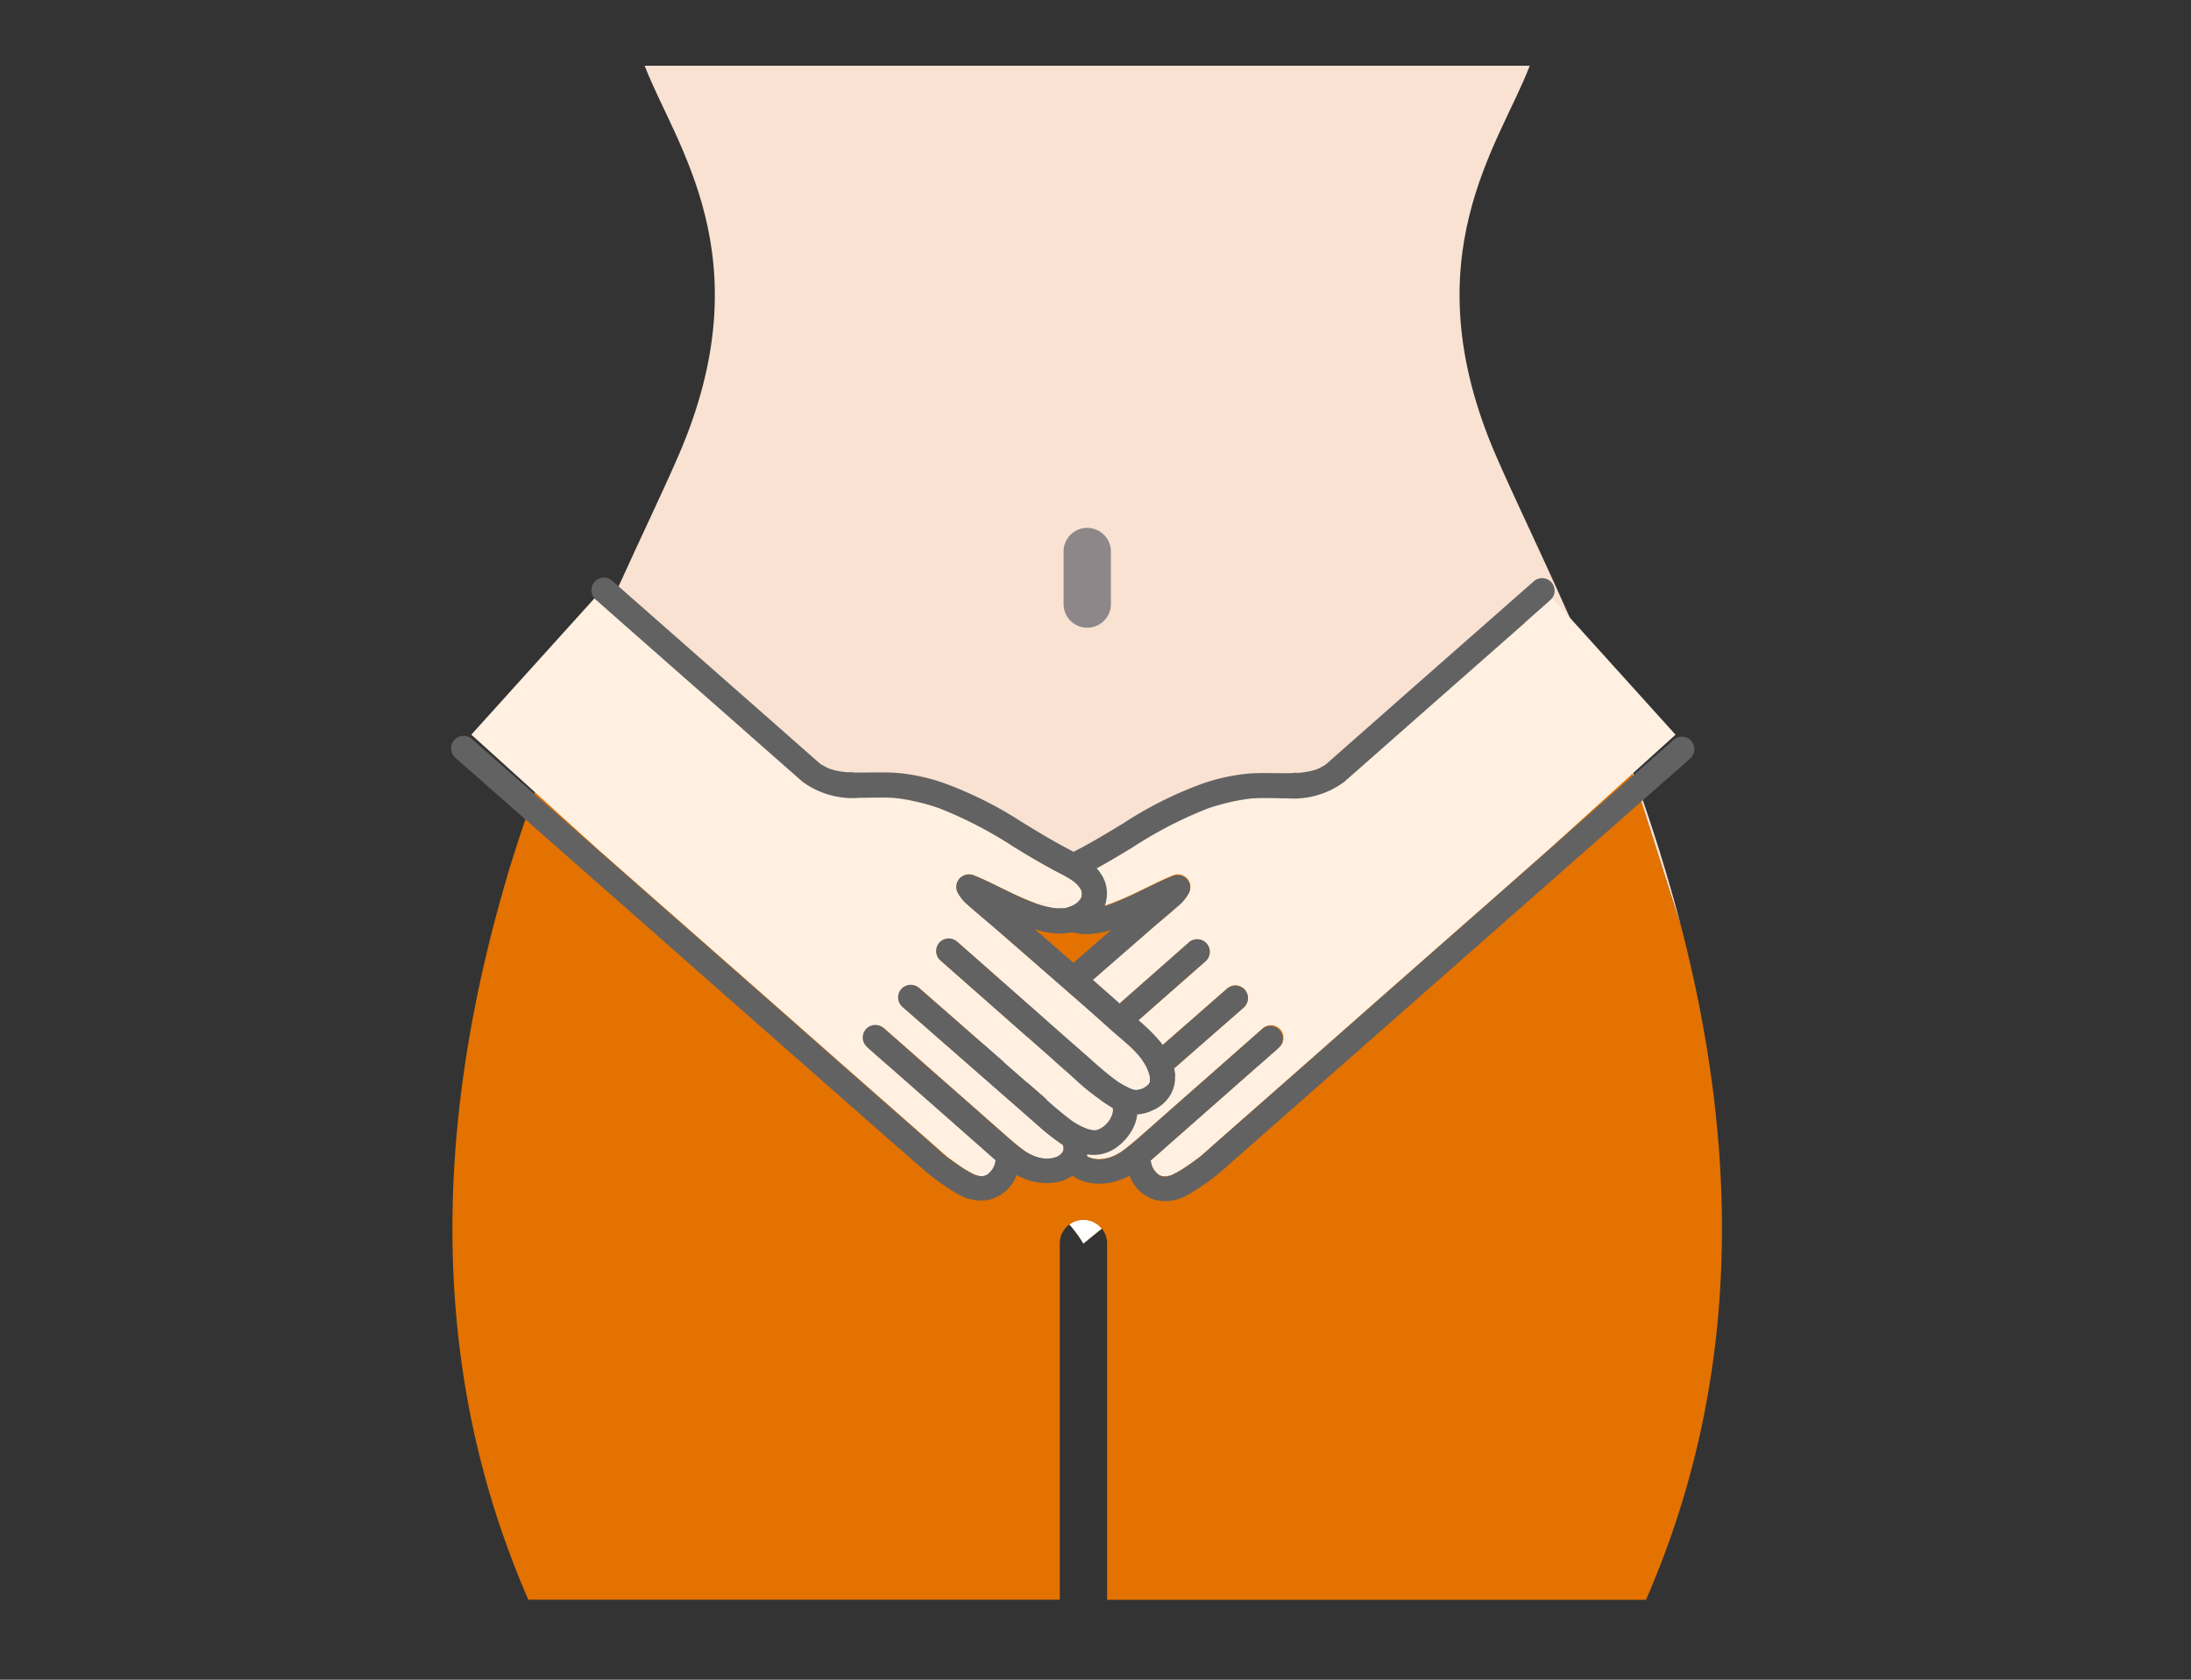 <svg xmlns="http://www.w3.org/2000/svg" xmlns:xlink="http://www.w3.org/1999/xlink" width="130" height="99.667" viewBox="0 0 130 99.667">
  <rect x="0" y="0" width="130" height="99.667" fill="#333333" stroke="none"/>
  <defs>
    <clipPath id="clip-path">
      <rect id="長方形_31153" data-name="長方形 31153" width="130" height="99.667" transform="translate(0.5)" fill="none"/>
    </clipPath>
  </defs>
  <g id="ico_syoujyo_taigan01" transform="translate(-0.5)" clip-path="url(#clip-path)">
    <g id="グループ_102891" data-name="グループ 102891" transform="translate(27.282 3.9)">
      <path id="パス_83007" data-name="パス 83007" d="M226.436,113.567,223.16,103.28A100.629,100.629,0,0,1,226.436,113.567Z" transform="translate(-153.456 -62.425)" fill="#f9e2d2"/>
      <path id="パス_83008" data-name="パス 83008" d="M148.855,167.55c-.394.312-.758.607-1.088.884a7.779,7.779,0,0,0-.828-1.131,1.387,1.387,0,0,1,.832-.273A1.4,1.4,0,0,1,148.855,167.55Z" transform="translate(-110.265 -98.55)" fill="#f9e2d2"/>
      <path id="パス_83009" data-name="パス 83009" d="M68.01,126.86c-.009.03-.017.061-.026.1h0Z" transform="translate(-65.521 -75.787)" fill="#e37200"/>
      <path id="パス_83010" data-name="パス 83010" d="M148.855,167.55c-.394.312-.758.607-1.088.884a7.779,7.779,0,0,0-.828-1.131,1.387,1.387,0,0,1,.832-.273A1.4,1.4,0,0,1,148.855,167.55Z" transform="translate(-110.265 -98.55)" fill="#e37200"/>
      <g id="グループ_98855" transform="translate(36.675 68.48)">
        <path id="パス_83011" data-name="パス 83011" d="M148.855,167.55c-.394.312-.758.607-1.088.884a7.779,7.779,0,0,0-.828-1.131,1.387,1.387,0,0,1,.832-.273A1.4,1.4,0,0,1,148.855,167.55Z" transform="translate(-146.94 -167.03)" fill="#fff"/>
      </g>
      <path id="パス_83012" data-name="パス 83012" d="M135.225,49.855,138.5,60.142A100.633,100.633,0,0,0,135.225,49.855ZM127.5,32.144c-5.118-11.8.221-18.469,2-23.144H76.989c1.781,4.676,7.12,11.358,2,23.144-1.859,4.281-5.157,10.7-8.017,18.495,0,0,22.724,5.243,32.27,5.139,6.062-.065,23.872-2.864,31.976-5.941C132.43,42.41,129.3,36.278,127.5,32.144ZM103.028,77.48a1.387,1.387,0,0,0-.832.273,7.78,7.78,0,0,1,.828,1.131c.329-.277.693-.572,1.088-.884a1.4,1.4,0,0,0-1.083-.52ZM68.01,60.073l2.955-9.408C69.882,53.62,68.864,56.766,68.01,60.073Zm-.03.1h0c.009-.035.017-.065.026-.1Z" transform="translate(-65.521 -9)" fill="none"/>
      <g id="グループ_102890" data-name="グループ 102890" transform="translate(0.063)">
        <path id="パス_83013" data-name="パス 83013" d="M139.136,49.837c-8.1,3.077-25.913,5.876-31.976,5.941-9.546.1-32.27-5.139-32.27-5.139,2.86-7.791,6.158-14.213,8.017-18.495,5.118-11.787-.221-18.469-2-23.144H133.42c-1.781,4.676-7.12,11.349-2,23.144C133.212,36.278,136.345,42.41,139.136,49.837Z" transform="translate(-69.5 -9)" fill="#f9e2d2"/>
        <path id="パス_83014" data-name="パス 83014" d="M133.27,153.451H101.294V132.3a1.41,1.41,0,0,0-1.4-1.4,1.387,1.387,0,0,0-.832.273,1.411,1.411,0,0,0-.576,1.127v21.147H66.957c-6.093-13.953-5.183-27.907-2.106-39.858.009-.035.017-.065.026-.1q.4-1.534.836-3.02c.017-.065.039-.126.056-.191.659-2.154,1.369-4.229,2.11-6.214,1.049.243,22.915,5.23,32.231,5.131,6.054-.065,23.812-2.856,31.932-5.924.1.269.2.542.308.815l3.016,9.473.009.026C138.453,125.545,139.363,139.5,133.27,153.451Z" transform="translate(-62.451 -62.425)" fill="#e37200"/>
        <g id="グループ_98856" transform="translate(36.257 27.426)">
          <path id="パス_73545" d="M147.524,78.209a1.4,1.4,0,0,1-1.4-1.4V73.69a1.4,1.4,0,0,1,2.808,0v3.116A1.4,1.4,0,0,1,147.524,78.209Z" transform="translate(-146.12 -72.29)" fill="#8e878a"/>
        </g>
      </g>
      <g id="グループ_98857" transform="translate(30.817 30.426)">
        <path id="パス_73546" d="M137.01,110.546a.125.125,0,0,0-.022-.078v-.022a.084.084,0,0,0-.009-.078.9.9,0,0,1,.013-.186l.009-.048.009-.048a.372.372,0,0,0,.022-.065q.039-.13.091-.26c.013-.035.03-.074.043-.108l.009-.026h0a5.213,5.213,0,0,1,.368-.576l.082-.1.078-.091c.052-.056.1-.117.16-.173.16-.165.329-.321.494-.477.321-.286.654-.563.979-.854,1.4-1.257,2.825-2.492,4.242-3.727l2.613-2.275c.585-.507,1.192-1,1.768-1.521a3.009,3.009,0,0,0,.39-.511.743.743,0,0,0-.065-.9.769.769,0,0,0-.884-.178c-.672.277-1.317.611-1.976.927-.338.165-.68.325-1.027.472-.165.069-.329.134-.494.2l-.256.1h-.009l-.039.013-.091.03a5.35,5.35,0,0,1-.975.208h-.308a1.549,1.549,0,0,1-.2-.017c-.039,0-.078-.013-.121-.017h.043c.056.013.13.013,0,0h-.009a1.323,1.323,0,0,1-.221-.074l-.074-.03h-.017c-.074-.043-.147-.082-.217-.13-.039-.026-.078-.056-.121-.087-.056-.056-.108-.126-.16-.178-.013-.03-.048-.074-.056-.091a.3.3,0,0,0-.013-.035.118.118,0,0,0-.026-.074.559.559,0,0,0-.017-.082v-.009a.983.983,0,0,1,0-.113v-.009c.017-.061.039-.191.082-.225l-.039.078a1.092,1.092,0,0,1,.056-.1c.03-.048.061-.1.1-.143.013-.017.048-.052.061-.069a1.849,1.849,0,0,1,.165-.152c.035-.03.074-.056.108-.087l.113-.078c.082-.052.165-.1.247-.147.238-.134.485-.256.728-.386.8-.429,1.582-.893,2.357-1.365a24.855,24.855,0,0,1,4.442-2.314l.208-.074c.074-.026.147-.048.225-.074.234-.069.468-.134.706-.195a12.07,12.07,0,0,1,1.356-.26c.087-.009.173-.022.264-.026h.026c.052,0,.108-.009.16-.009.2-.009.4-.009.6-.009.4,0,.8.017,1.2.013a5.042,5.042,0,0,0,3.406-.958c1.283-1.127,2.57-2.258,3.848-3.389.724-.637,7.692-6.955,8.415-7.592l7.406,8.2c-.472.416-7.185,6.509-7.653,6.925L166.6,99.465l-3.579,3.146-3.8,3.345-3.64,3.211-3.146,2.769-2.275,2c-.347.308-.689.615-1.04.919l-.082.069c-.134.1-.269.2-.407.3-.1.069-.191.134-.286.2l-.143.1c-.143.091-.052.035-.013.009l.013-.009.03-.022-.108.074a6.169,6.169,0,0,1-.633.368c-.052.026-.1.052-.156.074l-.035.013a1.624,1.624,0,0,0-.195.052l-.069.009c-.065-.013-.091,0-.082,0h-.074l-.065-.009c-.035-.009-.069-.022-.1-.03l-.048-.017c-.035-.022-.074-.043-.108-.069s-.052-.043-.074-.065l-.022-.026c-.048-.052-.1-.1-.143-.16h0c-.026-.048-.052-.091-.078-.139a1.086,1.086,0,0,1-.065-.147v-.017a1.868,1.868,0,0,1-.065-.269c.338-.286.667-.585,1-.88l2.288-2.015,2.76-2.431c.516-.455,1.036-.9,1.543-1.356l.022-.022a.743.743,0,1,0-.988-1.109l-.888.784-2.041,1.8-2.284,2.011-1.586,1.4c-.42.368-.832.741-1.278,1.088-.1.074-.2.147-.3.221a3.322,3.322,0,0,1-.646.321,2.886,2.886,0,0,1-.334.082,1.933,1.933,0,0,1-.221.03h-.091a1.263,1.263,0,0,1-.221-.013l-.1-.013a2.13,2.13,0,0,1-.321-.1,1.357,1.357,0,0,1-.182-.126,1.237,1.237,0,0,1-.1-.113.711.711,0,0,1-.048-.1.3.3,0,0,1-.017-.074.059.059,0,0,1,0-.03,1.112,1.112,0,0,1,.013-.169l.022-.074.026-.017a13.389,13.389,0,0,0,1.469-1.148l1.521-1.335,3.046-2.665,3.458-3.025a.746.746,0,0,0-.988-1.118l-7.354,6.435a21.688,21.688,0,0,1-1.82,1.521,4.256,4.256,0,0,1-.767.39c-.1.03-.195.052-.29.074-.052.009-.1.013-.152.022h-.035a.371.371,0,0,1-.1-.009h0a1.747,1.747,0,0,1-.2-.069,2.574,2.574,0,0,1-.29-.191,2.664,2.664,0,0,1-.295-.334,2.077,2.077,0,0,1-.147-.295c-.022-.082-.039-.165-.056-.247V112.2a.664.664,0,0,1,0-.078.073.073,0,0,0,0-.035v-.017a13.67,13.67,0,0,0,2.461-1.911l2.1-1.85L149,103.651l.386-.342a.743.743,0,0,0-.988-1.109l-4.875,4.29-2.383,2.1c-.654.576-1.3,1.179-1.989,1.7-.117.087-.234.173-.355.26-.03.017-.061.039-.091.056-.074.043-.147.087-.221.126a3.225,3.225,0,0,1-.368.182l-.065.026c-.074.013-.1.022-.1.026a.492.492,0,0,1-.108.026h-.156l-.1-.026a.889.889,0,0,1-.325-.117c.009.009.152.087.03.013-.035-.022-.074-.039-.108-.065a.55.55,0,0,0-.065-.043c-.022-.03-.048-.056-.074-.087a.227.227,0,0,0-.043-.048l.009-.069Z" transform="translate(-135.438 -80.617)" fill="#fff0e1"/>
        <path id="パス_73547" d="M133.7,109.893a2.245,2.245,0,0,0,1.049.914,2.5,2.5,0,0,0,.919.247.547.547,0,0,0,.017.113,2.385,2.385,0,0,0,.238.706,3.192,3.192,0,0,0,1.014,1.161,2.31,2.31,0,0,0,1.547.412.913.913,0,0,0,.152-.022,1.94,1.94,0,0,0,.36.793,2.446,2.446,0,0,0,1.582.875,3.455,3.455,0,0,0,1.716-.2,3.206,3.206,0,0,0,.542-.247,2.345,2.345,0,0,0,1.6,1.46,2.621,2.621,0,0,0,1.872-.325,13.992,13.992,0,0,0,1.413-.936c.321-.238.615-.494.914-.763l1.924-1.694,2.934-2.583,3.571-3.142,3.844-3.384,3.705-3.263,3.246-2.856,7.072-6.227c.381-.334.767-.667,1.144-1.005l.048-.043a.743.743,0,0,0-.988-1.109l-.771.68-.654.576.832.923-.832-.923L167.6,95.419l-3.012,2.652-3.579,3.146-3.8,3.345-3.64,3.211-3.146,2.769-2.275,2c-.347.3-.689.615-1.04.919l-.082.069c-.134.1-.269.2-.407.3-.1.069-.191.139-.286.2l-.143.1.03-.022-.108.074a6.168,6.168,0,0,1-.633.368c-.052.026-.1.052-.156.074l-.035.013a1.628,1.628,0,0,0-.195.052l-.069.009h-.013a.107.107,0,0,1-.074,0h-.074c-.022,0-.043-.009-.065-.009a.827.827,0,0,1-.1-.03l-.048-.017a.923.923,0,0,1-.108-.069c-.026-.022-.052-.043-.074-.065l.061.065-.069-.074-.017-.017c-.048-.052-.1-.1-.143-.16h0c-.026-.048-.052-.091-.078-.139a1.092,1.092,0,0,1-.065-.147v-.013a2.017,2.017,0,0,1-.065-.269c.338-.286.667-.585,1-.88l2.288-2.015,2.76-2.431c.516-.455,1.036-.9,1.543-1.356l.022-.022a.743.743,0,0,0-.988-1.109l-.888.784-2.041,1.8-2.284,2.011-1.586,1.4c-.42.368-.832.741-1.278,1.088-.1.074-.2.147-.3.221a3.319,3.319,0,0,1-.646.321,2.882,2.882,0,0,1-.334.082,1.934,1.934,0,0,1-.221.03h-.091a1.26,1.26,0,0,1-.221-.013l-.1-.013a2.127,2.127,0,0,1-.321-.1,1.355,1.355,0,0,1-.182-.126,1.227,1.227,0,0,1-.1-.113.706.706,0,0,1-.048-.1.3.3,0,0,1-.017-.074.059.059,0,0,1,0-.03,1.11,1.11,0,0,1,.013-.169l.022-.074.026-.013a12.92,12.92,0,0,0,1.469-1.153l1.521-1.335,3.046-2.665,3.458-3.025a.746.746,0,1,0-.988-1.118l-7.354,6.435a21.689,21.689,0,0,1-1.82,1.521,4.256,4.256,0,0,1-.767.39c-.1.03-.195.052-.29.074-.052.009-.1.013-.152.022H138.2a.371.371,0,0,1-.1-.009h0a1.75,1.75,0,0,1-.2-.069,2.579,2.579,0,0,1-.29-.191,2.662,2.662,0,0,1-.295-.334,2.076,2.076,0,0,1-.147-.295c-.022-.082-.039-.165-.056-.247v-.043a.661.661,0,0,1,0-.078.074.074,0,0,0,0-.035v-.017a13.671,13.671,0,0,0,2.461-1.911l2.1-1.85,5.291-4.658.386-.338a.746.746,0,1,0-.988-1.118L141.5,105.1l-2.383,2.1c-.654.576-1.3,1.179-1.989,1.7-.117.087-.234.173-.355.26l-.091.056c-.074.043-.147.087-.221.126a3.224,3.224,0,0,1-.368.182l-.065.026h0l-.03.013a.326.326,0,0,1-.065.013.492.492,0,0,1-.108.026h-.043a.98.98,0,0,1-.113,0l-.1-.026a.876.876,0,0,1-.325-.126c.009.009.152.087.03.013-.035-.022-.074-.043-.1-.065s-.043-.03-.065-.043-.043-.056-.074-.087c.022.035,0,.052-.03-.013l-.013-.03-.017-.013.017.013-.026-.052v0a.4.4,0,0,1-.022-.043c-.017-.035-.009-.043,0-.03v-.022a.083.083,0,0,1-.009-.056V109s0-.013,0-.017V109a.911.911,0,0,1,.022-.186l.009-.048a.235.235,0,0,1,.009-.048.371.371,0,0,0,.022-.065q.039-.13.091-.26c.013-.035.03-.074.043-.1l.009-.026v-.009a5.6,5.6,0,0,1,.368-.572l.082-.1.078-.091.16-.173c.16-.165.329-.321.494-.472.321-.29.654-.563.979-.854,1.4-1.257,2.825-2.492,4.242-3.727l2.613-2.275c.585-.507,1.192-1,1.768-1.521a3.008,3.008,0,0,0,.39-.511.743.743,0,0,0-.065-.9.776.776,0,0,0-.884-.178c-.672.277-1.317.607-1.976.923-.338.165-.68.325-1.027.472-.16.069-.325.134-.494.2l-.256.1h-.009l-.039.013-.091.03a5.352,5.352,0,0,1-.975.208h-.308a1.313,1.313,0,0,1-.2-.017,1.091,1.091,0,0,1-.117-.017h.035a1.888,1.888,0,0,1-.221-.074l-.074-.03h-.017c-.074-.043-.147-.082-.217-.13-.039-.026-.078-.056-.121-.087-.056-.056-.108-.126-.16-.178-.013-.03-.048-.069-.056-.091s-.009-.022-.013-.035c0,.013-.009.013-.017-.026l-.009-.039s-.009-.013-.013-.022l.013.013a.46.46,0,0,0-.017-.082V98a.979.979,0,0,1,0-.113v-.009c.017-.061.039-.191.082-.225l-.039.078a1.1,1.1,0,0,1,.056-.1,1.638,1.638,0,0,1,.1-.143c.013-.017.048-.052.061-.069a1.846,1.846,0,0,1,.165-.152c.035-.03.074-.056.108-.087.009,0,.1-.069.113-.078.082-.052.165-.1.247-.147.238-.134.485-.256.728-.386.8-.429,1.582-.9,2.357-1.365a24.856,24.856,0,0,1,4.442-2.314l.208-.074c.074-.026.147-.048.225-.074.234-.069.468-.134.706-.195a12.075,12.075,0,0,1,1.356-.26,2.6,2.6,0,0,1,.264-.026h.026c.052,0,.108-.009.16-.009.2-.009.4-.009.6-.009.4,0,.8.017,1.2.013a5.042,5.042,0,0,0,3.406-.958c1.283-1.127,2.57-2.258,3.848-3.389l6.873-6.049L165.4,80.9l.862.962,1.469-1.3.065-.056a.743.743,0,1,0-.988-1.109l-7.93,6.977q-2.1,1.852-4.2,3.705l-.195.169-.048.039h-.009l.03-.013-.03.017a.189.189,0,0,1-.056.03,4.6,4.6,0,0,1-.412.212l-.1.035h-.009c-.1.026-.195.056-.295.078-.186.039-.373.069-.563.091l-.156.013h-.022a.993.993,0,0,0-.321.013c-.862.022-1.729-.035-2.591.026a11.563,11.563,0,0,0-2.726.594,22.85,22.85,0,0,0-4.671,2.336c-.793.485-1.59.966-2.405,1.408-.988.533-2.1,1.01-2.513,2.141a2.164,2.164,0,0,0,.9,2.5,3.212,3.212,0,0,0,2.262.516,5.279,5.279,0,0,0,1-.212l-.789.685c-1.53,1.335-3.064,2.665-4.576,4.017-1.226,1.1-2.808,2.223-2.964,4.008a1.966,1.966,0,0,0,.273,1.135Zm5.43-11.622Zm2.414.295.082-.026a.262.262,0,0,1-.082.026Zm-6.574,10.2a.156.156,0,0,1,.017-.087Zm10.244,5.889-4.086-1.01h.074a.372.372,0,0,1-.069,0h0Z" transform="translate(-133.42 -79.215)" fill="#626262"/>
      </g>
      <g id="グループ_98858" transform="translate(0 30.392)">
        <path id="パス_73548" d="M105.287,110.546a.126.126,0,0,1,.022-.078v-.022a.084.084,0,0,1,.009-.078.9.9,0,0,0-.013-.186l-.009-.048-.009-.048a.372.372,0,0,1-.022-.065q-.039-.13-.091-.26c-.013-.035-.03-.074-.043-.108l-.009-.026h0a5.219,5.219,0,0,0-.368-.576c-.026-.035-.052-.069-.082-.1l-.078-.091c-.052-.056-.1-.117-.16-.173-.16-.165-.329-.321-.494-.477-.321-.286-.654-.563-.979-.854-1.4-1.257-2.825-2.492-4.242-3.727L96.1,101.35c-.585-.507-1.192-1-1.768-1.521a3.008,3.008,0,0,1-.39-.511.743.743,0,0,1,.065-.9.769.769,0,0,1,.884-.178c.672.277,1.317.611,1.976.927.338.165.68.325,1.027.472.165.069.329.134.494.2l.256.1h.009l.039.013.091.03a5.35,5.35,0,0,0,.975.208h.308a1.314,1.314,0,0,0,.2-.017,1.088,1.088,0,0,0,.117-.017h-.043c-.056.013-.13.013,0,0h.009a1.324,1.324,0,0,0,.221-.074l.074-.03h.017c.074-.043.147-.082.217-.13.039-.026.078-.056.121-.087.056-.056.108-.126.16-.178.013-.03.048-.074.056-.091a.3.3,0,0,1,.013-.035.118.118,0,0,1,.026-.074.557.557,0,0,1,.017-.082v-.009a.98.98,0,0,0,0-.113v-.009c-.017-.061-.039-.191-.082-.225l.039.078a1.1,1.1,0,0,0-.056-.1c-.022-.03-.065-.1-.1-.143-.013-.017-.048-.052-.061-.069a1.847,1.847,0,0,0-.165-.152c-.035-.03-.074-.056-.108-.087-.009-.009-.1-.069-.113-.078-.082-.052-.169-.1-.247-.147-.238-.134-.485-.256-.728-.386-.8-.429-1.582-.893-2.357-1.365a24.855,24.855,0,0,0-4.442-2.314l-.208-.074c-.074-.026-.147-.048-.225-.074-.234-.069-.468-.134-.706-.195a12.07,12.07,0,0,0-1.356-.26c-.087-.009-.173-.022-.264-.026h-.026c-.052,0-.108-.009-.16-.009-.2-.009-.4-.009-.6-.009-.4,0-.806.017-1.2.013a5.042,5.042,0,0,1-3.406-.958c-1.283-1.127-2.57-2.258-3.848-3.389-.724-.637-7.692-6.955-8.415-7.592l-7.406,8.2c.472.416,7.185,6.509,7.653,6.925l3.012,2.652,3.579,3.146,3.8,3.345,3.64,3.211,3.146,2.769,2.275,2c.347.308.689.615,1.04.919l.082.069c.134.1.269.2.407.3.1.069.191.134.286.2l.143.1c.143.091.052.035.013.009l-.013-.009-.03-.022.108.074a6.167,6.167,0,0,0,.633.368c.052.026.1.052.156.074l.035.013a1.623,1.623,0,0,1,.195.052l.069.009c.065-.013.091,0,.082,0h.069l.065-.009c.035-.009.069-.022.1-.03l.048-.017a.927.927,0,0,0,.108-.069c.026-.022.052-.043.074-.065l.022-.026c.048-.052.1-.1.143-.16h0c.026-.048.052-.091.078-.139a1.094,1.094,0,0,0,.065-.147v-.017a2.018,2.018,0,0,0,.065-.269c-.338-.286-.667-.585-1-.88l-2.288-2.015-2.76-2.431c-.516-.455-1.036-.9-1.543-1.356l-.022-.022a.743.743,0,0,1,.988-1.109l.893.784,2.041,1.8,2.284,2.011,1.586,1.4c.42.368.832.741,1.278,1.088.1.074.2.147.3.221a3.321,3.321,0,0,0,.646.321,2.887,2.887,0,0,0,.334.082,1.933,1.933,0,0,0,.221.03h.091a1.263,1.263,0,0,0,.221-.013l.1-.013a2.129,2.129,0,0,0,.321-.1,1.356,1.356,0,0,0,.182-.126,1.241,1.241,0,0,0,.1-.113.707.707,0,0,0,.048-.1.293.293,0,0,0,.017-.074.059.059,0,0,0,0-.03,1.109,1.109,0,0,0-.013-.169.474.474,0,0,0-.022-.074l-.026-.017a13.389,13.389,0,0,1-1.469-1.148l-1.521-1.335L94.12,109.09l-3.458-3.025a.746.746,0,0,1,.988-1.118L99,111.382a21.683,21.683,0,0,0,1.82,1.521,4.255,4.255,0,0,0,.767.39c.1.03.195.052.29.074.052.009.1.013.152.022h.035a.371.371,0,0,0,.1-.009h0a1.746,1.746,0,0,0,.195-.069,2.576,2.576,0,0,0,.29-.191,2.664,2.664,0,0,0,.295-.334,2.076,2.076,0,0,0,.147-.295c.022-.082.039-.165.056-.247V112.2a.665.665,0,0,0,0-.078.073.073,0,0,1,0-.035v-.017a13.67,13.67,0,0,1-2.461-1.911l-2.1-1.85L93.3,103.651l-.386-.342A.743.743,0,0,1,93.9,102.2l4.832,4.277,2.383,2.1c.654.576,1.3,1.179,1.989,1.7.117.087.234.173.355.26l.091.056c.074.043.147.087.221.126a3.227,3.227,0,0,0,.368.182l.065.026c.074.013.1.022.1.026a.492.492,0,0,0,.108.026h.156l.1-.026a.889.889,0,0,0,.325-.117c-.009.009-.152.087-.03.013.035-.022.074-.039.108-.065a.55.55,0,0,1,.065-.043c.022-.03.048-.056.074-.087a.227.227,0,0,1,.043-.048l.03-.056Z" transform="translate(-63.849 -80.583)" fill="#fff0e1"/>
        <path id="パス_73549" d="M105.263,108.7c-.156-1.781-1.742-2.912-2.964-4.008-1.512-1.356-3.051-2.682-4.576-4.017l-.789-.685a5.277,5.277,0,0,0,1,.212,3.212,3.212,0,0,0,2.262-.516,2.17,2.17,0,0,0,.9-2.5c-.416-1.131-1.53-1.6-2.513-2.141-.819-.442-1.612-.927-2.4-1.408a23.074,23.074,0,0,0-4.671-2.336,11.469,11.469,0,0,0-2.726-.594c-.862-.065-1.729-.009-2.591-.026a.993.993,0,0,0-.321-.013H85.85l-.156-.013a4.121,4.121,0,0,1-.563-.091c-.1-.022-.2-.052-.295-.078h-.009l-.1-.035c-.139-.065-.277-.134-.412-.212.017.013-.026,0-.056-.03l-.035-.017.03.013h-.009l-.048-.039-.2-.169q-2.1-1.852-4.2-3.7l-7.93-6.977a.743.743,0,1,0-.988,1.109l.065.056,1.469,1.3.862-.962-.862.962,6.873,6.049q1.924,1.7,3.848,3.389a5.035,5.035,0,0,0,3.406.958c.4,0,.8-.013,1.2-.013.2,0,.4,0,.6.009a.993.993,0,0,1,.16.009h.026l.264.026a11.888,11.888,0,0,1,1.356.26c.238.056.472.121.706.195.074.022.147.048.225.074l.208.074a24.71,24.71,0,0,1,4.442,2.314c.776.472,1.556.936,2.357,1.365.247.126.494.247.728.386.087.048.169.1.247.147.013.009.1.074.113.078.039.03.074.056.108.087.056.048.113.1.165.152.013.017.048.052.061.069.035.048.065.1.1.143.017.03.039.061.056.1l-.039-.078c.043.035.065.169.082.225V97.8a.979.979,0,0,0,0,.113v.009c0,.026-.013.056-.017.082L99.712,98s-.009.013-.013.022a.064.064,0,0,1-.009.039c-.009.039-.017.043-.017.026a.083.083,0,0,1-.013.035c-.009.022-.039.061-.056.091a2.121,2.121,0,0,1-.16.178,1.225,1.225,0,0,1-.121.087c-.069.048-.143.087-.217.13h-.017l-.074.03a2.2,2.2,0,0,1-.221.074h.03a1.089,1.089,0,0,0-.117.017c-.065.009-.134.013-.2.017s-.165,0-.247,0H98.2a5.352,5.352,0,0,1-.975-.208l-.091-.03-.039-.013h-.009l-.256-.1c-.165-.061-.329-.126-.494-.2-.347-.147-.689-.308-1.027-.472-.654-.316-1.3-.65-1.976-.923a.776.776,0,0,0-.884.178.756.756,0,0,0-.065.9,2.619,2.619,0,0,0,.39.511c.576.52,1.179,1.014,1.768,1.521q1.307,1.131,2.613,2.275c1.417,1.235,2.838,2.47,4.242,3.727.321.29.654.563.979.854.173.152.338.308.494.472.056.056.108.113.16.173l.078.091c.026.035.052.065.082.1a4.944,4.944,0,0,1,.368.572v.009l.009.026c.013.035.03.074.043.1q.052.13.091.26a.547.547,0,0,0,.022.065l.009.048.009.048c.009.061.009.126.013.186V108.9a.1.1,0,0,1,0,.017v.017c0,.043,0,.056-.009.056s0,.009,0,.013v.009s.017,0,0,.03a.2.2,0,0,1-.022.043v0l-.026.052.017-.013-.017.013-.013.03c-.03.065-.048.048-.03.013a.709.709,0,0,0-.074.087c-.022.013-.039.03-.065.043s-.074.043-.108.065c-.121.069.026-.009.03-.013a.957.957,0,0,1-.325.126l-.1.026h-.156c-.039-.013-.074-.022-.108-.035a.117.117,0,0,1-.065-.013l-.03-.013h0l-.065-.026c-.126-.056-.251-.117-.368-.182-.074-.039-.147-.082-.221-.126l-.091-.056c-.121-.082-.238-.169-.355-.26-.693-.529-1.335-1.131-1.989-1.7l-2.383-2.1-4.875-4.29a.746.746,0,1,0-.988,1.118l.386.338,5.291,4.658,2.1,1.85a13.627,13.627,0,0,0,2.461,1.911v.052a.661.661,0,0,0,0,.078.138.138,0,0,1,0,.043,1.468,1.468,0,0,1-.056.247,2.337,2.337,0,0,1-.147.295,2.165,2.165,0,0,1-.295.334,1.865,1.865,0,0,1-.29.191,1.752,1.752,0,0,1-.2.069h0c-.035,0-.069.009-.1.009h-.035c-.052,0-.1-.013-.152-.022a2.19,2.19,0,0,1-.29-.074,4.255,4.255,0,0,1-.767-.39,21.145,21.145,0,0,1-1.82-1.521l-7.354-6.435a.746.746,0,1,0-.988,1.118l3.458,3.025,3.046,2.665,1.521,1.335a13.549,13.549,0,0,0,1.469,1.153l.026.013.022.074a1.113,1.113,0,0,1,.013.169v.03a.715.715,0,0,1-.017.074.988.988,0,0,1-.048.1,1.234,1.234,0,0,1-.1.113c-.056.043-.121.087-.182.126a2.128,2.128,0,0,1-.321.1l-.1.013a1.885,1.885,0,0,1-.221.013h-.091c-.074-.009-.147-.017-.221-.03a3.119,3.119,0,0,1-.334-.082,3.584,3.584,0,0,1-.646-.321c-.1-.074-.2-.147-.3-.221-.446-.342-.858-.719-1.274-1.088l-1.586-1.4L90.9,108.448l-2.041-1.8-.893-.784a.743.743,0,1,0-.988,1.109L87,107c.507.459,1.031.906,1.543,1.356l2.76,2.431,2.288,2.015c.334.29.663.594,1,.88a2.682,2.682,0,0,1-.056.269v.013c-.026.052-.048.1-.074.147a1.439,1.439,0,0,1-.078.139h0c-.048.056-.1.108-.143.16l-.017.017-.069.074.061-.065a.346.346,0,0,1-.074.065c-.035.026-.074.048-.108.069l-.048.017a.947.947,0,0,1-.1.03.219.219,0,0,1-.065.009h-.069a.108.108,0,0,1-.074,0h-.013l-.069-.009a1.62,1.62,0,0,0-.2-.052l-.035-.013c-.052-.022-.1-.048-.156-.074a7.078,7.078,0,0,1-.633-.368l-.108-.074.03.022-.143-.1c-.1-.065-.191-.134-.286-.2-.139-.1-.273-.2-.407-.3a.635.635,0,0,1-.082-.069c-.351-.3-.693-.615-1.04-.919l-2.275-2-3.146-2.769-3.64-3.211-3.8-3.345-3.579-3.146-3.012-2.652-6.114-5.382-.832.923.832-.923-.654-.576-.771-.68a.743.743,0,1,0-.988,1.109l.048.043c.377.338.763.672,1.144,1.005l7.072,6.227,3.246,2.856,3.7,3.263,3.844,3.384,3.571,3.142,2.934,2.583L90.04,114c.3.264.594.524.914.763a13.29,13.29,0,0,0,1.413.936,2.625,2.625,0,0,0,1.872.325,2.327,2.327,0,0,0,1.6-1.46,3.208,3.208,0,0,0,.542.247,3.407,3.407,0,0,0,1.716.195,2.427,2.427,0,0,0,1.582-.875,1.971,1.971,0,0,0,.36-.793c.048.009.1.013.152.022a2.317,2.317,0,0,0,1.547-.412,3.192,3.192,0,0,0,1.014-1.161,2.508,2.508,0,0,0,.234-.706c0-.035.013-.074.017-.113a2.5,2.5,0,0,0,.919-.247,2.245,2.245,0,0,0,1.049-.914,2,2,0,0,0,.269-1.135ZM99.6,98.23l-2.487.264.082.026a.29.29,0,0,1-.082-.022h0Zm4.151,10.4a.147.147,0,0,1,.013.087ZM93.52,114.61l4.021-1.018h0Z" transform="translate(-62.305 -79.135)" fill="#626262"/>
      </g>
    </g>
  </g>
</svg>
